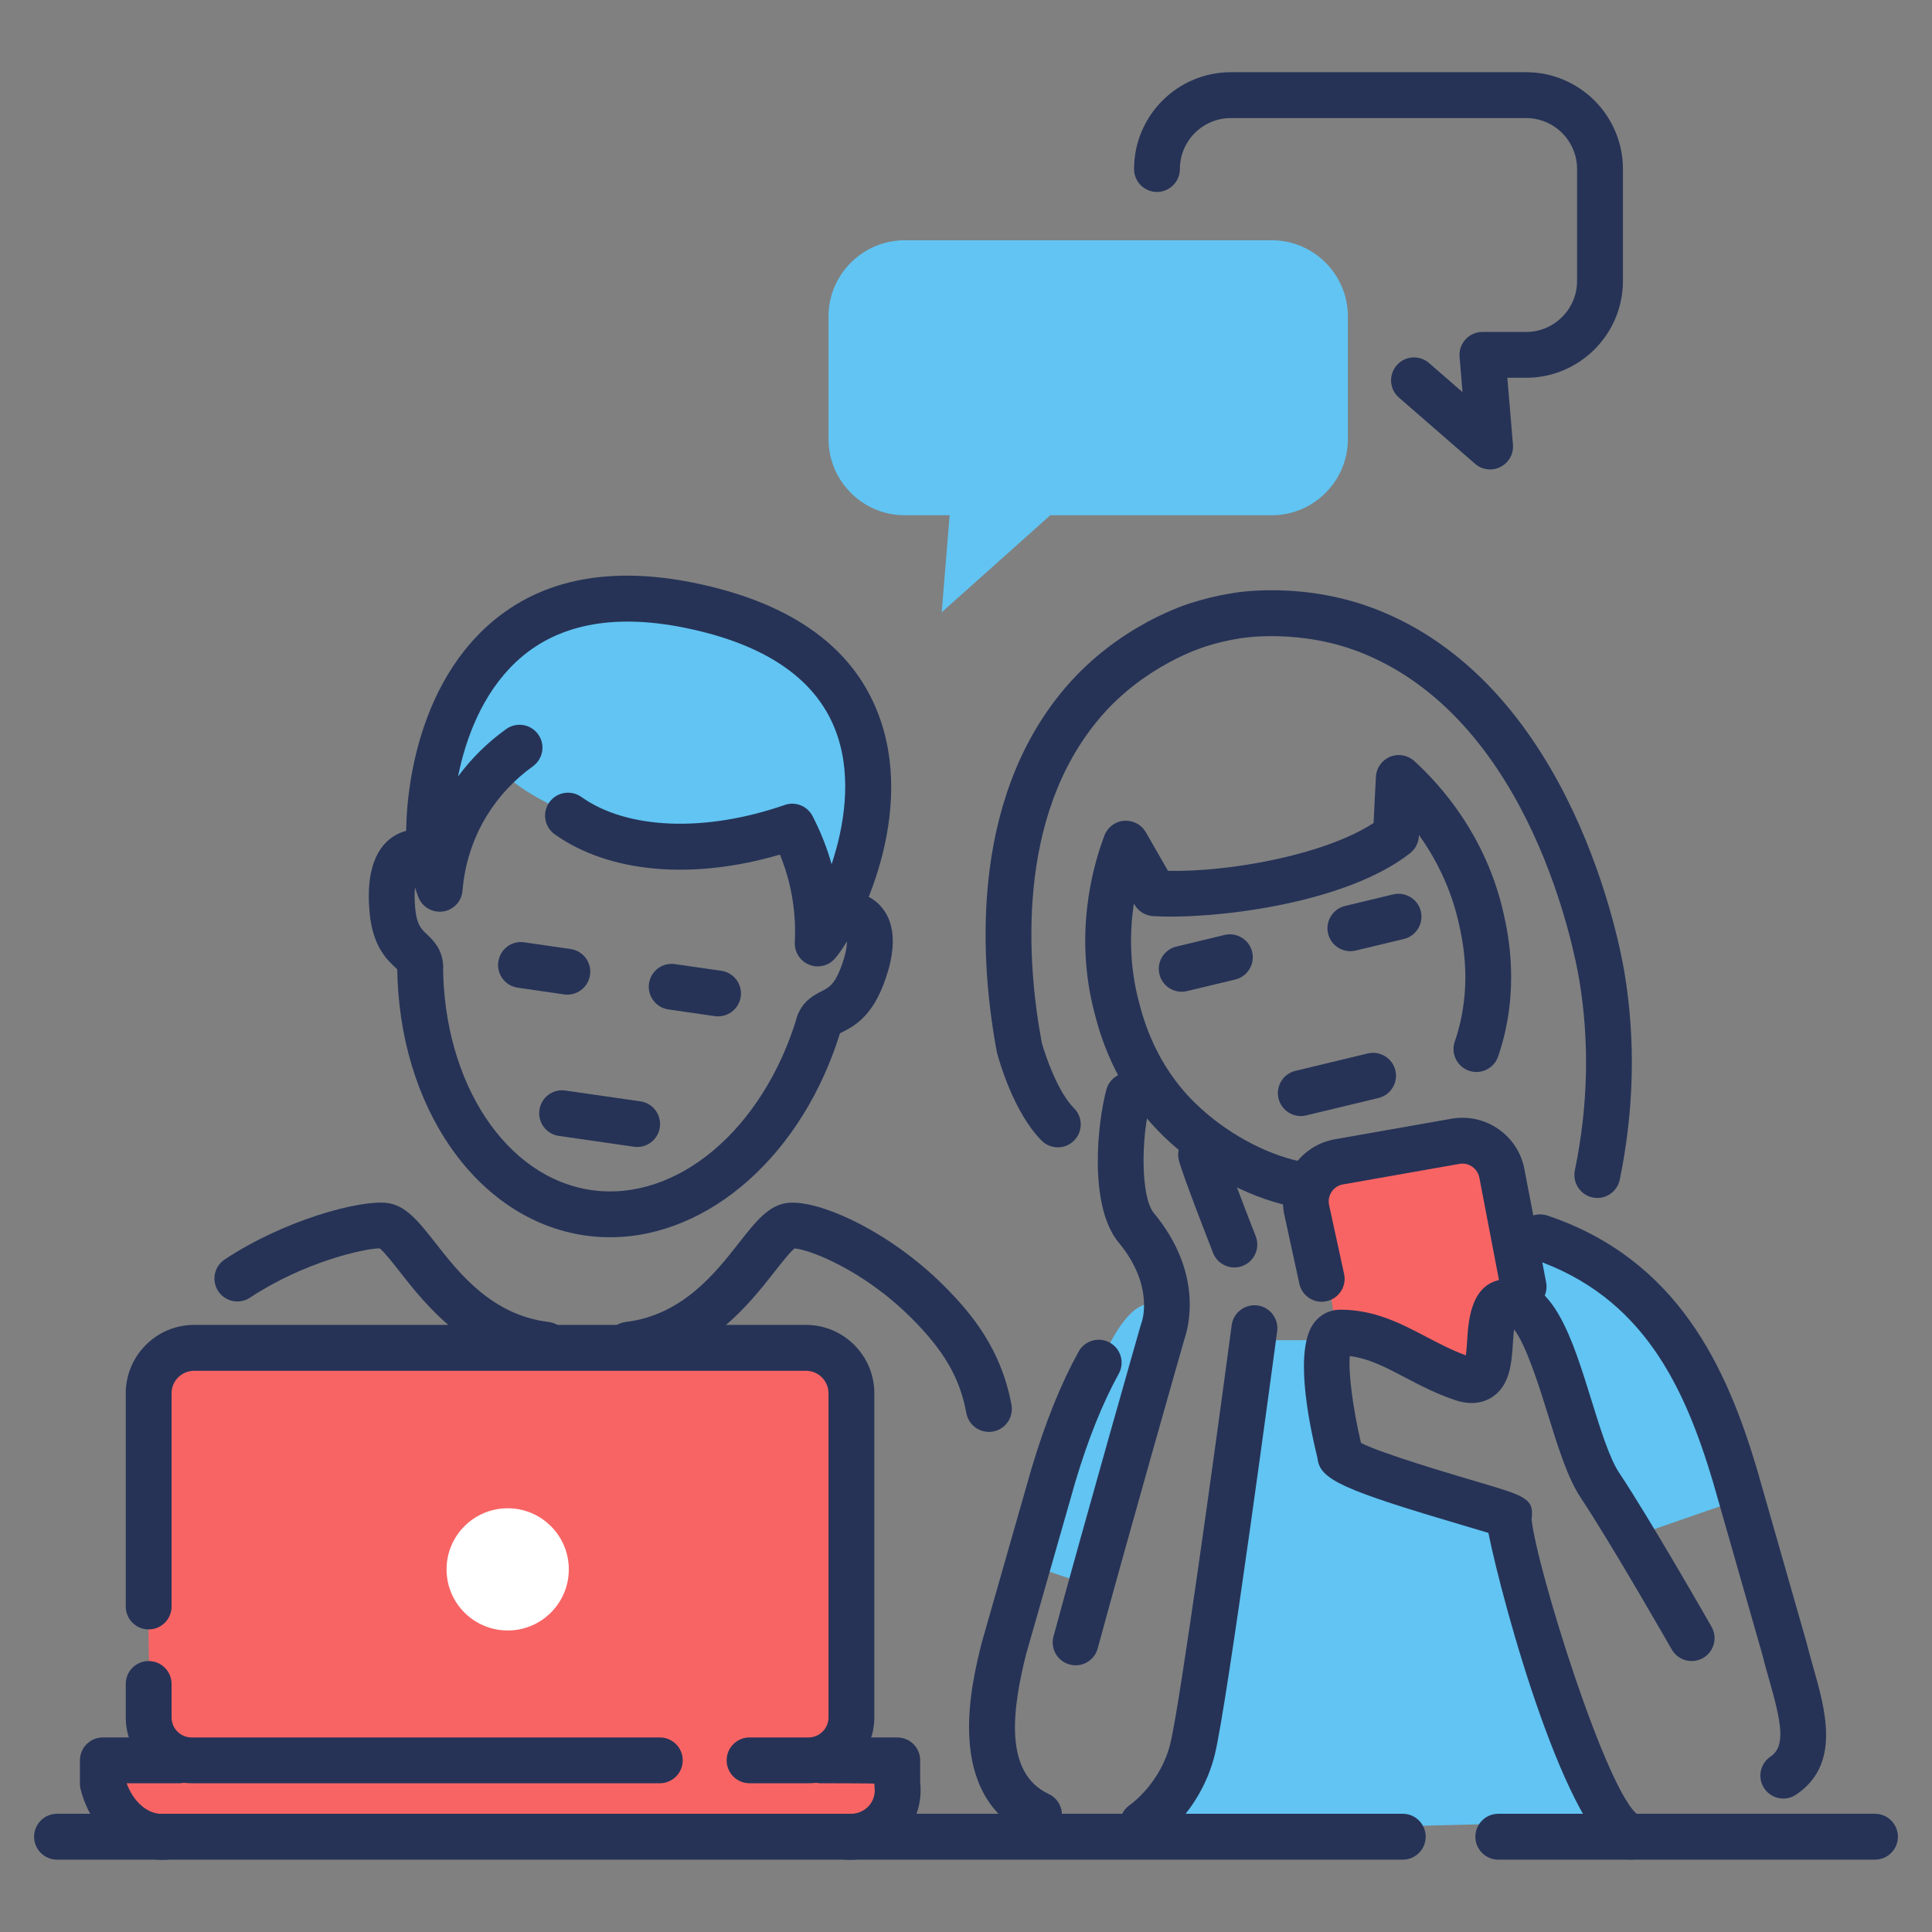 <?xml version="1.0" encoding="UTF-8"?> <!-- Creator: CorelDRAW 2018 (64-Bit) --> <svg xmlns="http://www.w3.org/2000/svg" xmlns:xlink="http://www.w3.org/1999/xlink" xml:space="preserve" width="61mm" height="61mm" style="shape-rendering:geometricPrecision; text-rendering:geometricPrecision; image-rendering:optimizeQuality; fill-rule:evenodd; clip-rule:evenodd" viewBox="0 0 6100 6100"><rect x="0" y="0" width="6100" height="6100" fill="#808080" stroke="none"/> <defs> <style type="text/css"> <![CDATA[ .fil0 {fill:#263357;fill-rule:nonzero} .fil1 {fill:#61C4F2;fill-rule:nonzero} .fil2 {fill:#F86464;fill-rule:nonzero} .fil3 {fill:white;fill-rule:nonzero} ]]> </style> </defs> <g id="Слой_x0020_1">  <g id="_2162201081328"> <path class="fil0" d="M4704.92 1482.19c-17.11,0 -34.04,-6.01 -47.47,-17.72l-240.39 -209.07c-30.26,-26.1 -33.42,-71.85 -7.15,-102.07 26.11,-30.09 71.86,-33.39 102.08,-7.11l105.72 91.94 -9.34 -111.73c-1.72,-20.12 5.08,-40.04 18.83,-54.92 13.62,-15.04 32.93,-23.42 53.19,-23.42l138 0c88.79,0 160.95,-72.33 160.95,-160.95l0 -353.42c0,-88.75 -72.16,-160.94 -160.95,-160.94l-932.15 0c-88.79,0 -160.95,72.19 -160.95,160.94 0,39.91 -32.45,72.33 -72.33,72.33 -40.05,0 -72.34,-32.42 -72.34,-72.33 0,-168.54 137.08,-305.75 305.62,-305.75l932.15 0c168.54,0 305.76,137.21 305.76,305.75l0 353.42c0,168.54 -137.22,305.61 -305.76,305.61l-59.2 0 17.72 210.96c2.54,29.44 -13.13,57.29 -39.4,70.58 -10.27,5.22 -21.5,7.9 -32.59,7.9z"></path> <path class="fil1" d="M2856.26 1626.86l142.13 0 -25.18 306.37 342.95 -306.37 699.39 0c132.13,0 240.22,-108.09 240.22,-240.42l0 -387.43c0,-132.3 -108.09,-240.39 -240.22,-240.39l-1159.29 0c-132.3,0 -240.39,108.09 -240.39,240.39l0 387.43c0,132.33 108.09,240.42 240.39,240.42z"></path> <path class="fil2" d="M474.73 5491.74l-150.03 48.89 83.03 234.4 2385.4 -21.39 39.71 -213.01 -161.57 -45.89c0,0 40.98,-1232.21 -7.14,-1232.21 -48.26,0 -2124.49,-65.53 -2170.55,0 -46.25,65.53 -18.85,1229.21 -18.85,1229.21z"></path> <path class="fil1" d="M3668.14 5784.68l1389.24 -34.2c0,0 -306.26,-945.9 -320.01,-959.68 -6.66,-6.8 -214.76,-38.77 -429.53,-166.81 -91.16,-54.27 -100.19,-392.48 -100.19,-392.48l-241.18 0 -172.66 1196.76 -125.67 356.41z"></path> <path class="fil1" d="M5125.9 4861.7l335.81 -116.47c0,0 -191.97,-872.81 -616.9,-815.69 -48.26,0 -20.57,187.22 -20.57,187.22l301.66 744.94z"></path> <path class="fil1" d="M3291.16 4955.08l144.66 48.26c0,0 278.07,-884.21 202.58,-886.58 -187.4,-18.2 -347.24,838.32 -347.24,838.32z"></path> <polygon class="fil2" points="4148.64,3738.99 4678.81,3617.13 4806.68,4013.28 4617.57,4352.1 4209.71,4141.14 "></polygon> <path class="fil1" d="M1385.55 2506.78c158.41,-35 171.39,-96.69 207.18,-62.51 108.25,103.65 354.01,190.55 519.38,219.33 119.98,21.06 242.31,-48.08 339.82,-36.54 86.73,68.69 163.32,184.99 184.21,210.33 42.1,-158.74 74.69,-395.97 39.22,-531.61 -49.05,-188.49 -194.33,-334.08 -494.72,-379.35 -733.06,-110.29 -822.46,566.57 -795.09,580.35z"></path> <path class="fil0" d="M2083.16 5630.37l-1478.3 0c-114.58,0 -207.8,-93.22 -207.8,-207.8l0 -105.71c0,-40.05 32.4,-72.34 72.33,-72.34 40.02,0 72.31,32.29 72.31,72.34l0 105.71c0,34.83 28.33,63.16 63.16,63.16l1478.3 0c40.05,0 72.47,32.26 72.47,72.31 0,39.9 -32.42,72.33 -72.47,72.33z"></path> <path class="fil0" d="M2552.71 5630.37l-186.09 0c-40.05,0 -72.33,-32.43 -72.33,-72.33 0,-40.05 32.28,-72.31 72.33,-72.31l186.09 0c34.83,0 63.16,-28.33 63.16,-63.16l0 -1023.48c0,-39.23 -31.98,-71.03 -71.06,-71.03l-1931.88 0c-39.26,0 -71.23,31.8 -71.23,71.03l0 673.25c0,39.88 -32.29,72.33 -72.31,72.33 -39.93,0 -72.33,-32.45 -72.33,-72.33l0 -673.25c0,-119.01 96.86,-215.87 215.87,-215.87l1931.88 0c119.01,0 215.73,96.86 215.73,215.87l0 1023.48c0,114.58 -93.22,207.8 -207.83,207.8z"></path> <path class="fil0" d="M5919.88 5871.55l-1189.31 0c-39.9,0 -72.33,-32.43 -72.33,-72.3 0,-40.05 32.43,-72.5 72.33,-72.5l1189.31 0c40.05,0 72.47,32.45 72.47,72.5 0,39.87 -32.42,72.3 -72.47,72.3z"></path> <path class="fil0" d="M4429.08 5871.55l-4249.07 0c-39.96,0 -72.36,-32.43 -72.36,-72.3 0,-40.05 32.4,-72.5 72.36,-72.5l4249.07 0c39.88,0 72.3,32.45 72.3,72.5 0,39.87 -32.42,72.3 -72.3,72.3z"></path> <path class="fil0" d="M2683.77 5872.03c-6.32,0 -12.67,-0.14 -18.99,-0.79 -39.88,-3.16 -69.48,-37.99 -66.32,-77.87 3.16,-39.87 38.47,-69.31 77.86,-66.29 25.48,1.73 49.39,-6.65 65.67,-23.9 15.53,-16.45 22.33,-38.46 19.17,-61.89 -0.31,-3.33 -0.62,-6.49 -0.62,-9.65 0,-1.27 -168.88,-1.27 -168.88,-1.27 -39.88,0 -72.33,-32.43 -72.33,-72.33 0,-40.05 32.45,-72.31 72.33,-72.31l241.18 0c40.04,0 72.5,32.26 72.5,72.31l0 69.17c7.11,65.05 -13.94,128.8 -58.42,175.51 -42.24,44.62 -100.95,69.31 -163.15,69.31z"></path> <path class="fil0" d="M512.26 5872.03c-117.54,0 -224.13,-90.84 -257.66,-222.5 -1.5,-5.87 -2.26,-11.88 -2.26,-17.89l0 -73.6c0,-40.05 32.4,-72.31 72.36,-72.31l241.21 0c39.88,0 72.33,32.26 72.33,72.31 0,39.9 -32.45,72.33 -72.33,72.33l-166.02 0c19.16,53.65 63.38,100.67 119.04,96.71 39.7,-3.02 74.69,26.42 77.86,66.29 3.3,39.88 -26.44,74.71 -66.32,77.87 -6.18,0.48 -12.19,0.79 -18.21,0.79z"></path> <path class="fil0" d="M3730.96 3131.26c-32.59,0 -62.34,-22.15 -70.24,-55.37 -9.34,-38.94 14.56,-77.86 53.48,-87.2l152.08 -36.72c38.78,-9.2 77.86,14.71 87.21,53.48 9.34,38.95 -14.56,77.87 -53.34,87.21l-152.23 36.55c-5.56,1.44 -11.26,2.05 -16.96,2.05z"></path> <path class="fil0" d="M4263.53 3003.25c-32.77,0 -62.37,-22.32 -70.27,-55.57 -9.34,-38.77 14.56,-77.86 53.34,-87.2l152.25 -36.55c38.75,-9.17 77.87,14.57 87.18,53.34 9.34,38.92 -14.56,78 -53.31,87.35l-152.26 36.57c-5.7,1.41 -11.4,2.06 -16.93,2.06z"></path> <path class="fil0" d="M4107.01 3523.77c-32.59,0 -62.2,-22.32 -70.27,-55.57 -9.34,-38.77 14.57,-77.86 53.48,-87.17l228.23 -54.92c38.92,-9.03 77.86,14.7 87.21,53.48 9.31,38.77 -14.57,77.86 -53.34,87.2l-228.23 54.92c-5.68,1.27 -11.37,2.06 -17.08,2.06z"></path> <path class="fil0" d="M5043.43 3782.36c-4.91,0 -9.82,-0.48 -14.73,-1.57 -39.08,-7.94 -64.23,-46.23 -56.33,-85.49 41.8,-202.71 46.54,-404.81 14.08,-600.58 -13.77,-82.13 -148.44,-808.55 -677.03,-1029.33 -202.75,-84.66 -395.02,-49.86 -396.77,-49.53 -37.82,6.01 -72.95,14.57 -107.13,25.63 -4.12,1.27 -191.17,57.77 -333.16,225.38 -266.49,314.44 -229.63,775.78 -183.24,1024.72 11.72,42.73 50.94,156.35 101.91,207.48 28.34,28.17 28.34,74.06 0,102.23 -28.16,28.33 -74.08,28.33 -102.24,0 -88.93,-88.93 -135.3,-256.2 -140.21,-275.05 -0.48,-1.72 -0.79,-3.47 -1.27,-5.22 -51.28,-273.47 -91.64,-786.26 214.6,-1147.72 171.39,-202.26 391.85,-267.46 401.2,-270.13 38.91,-12.68 81.64,-22.95 124.54,-29.75 7.14,-1.44 232.97,-43.69 477.65,58.53 600.27,250.69 748.88,1048.8 763.76,1139.02 35.44,213.5 30.37,433.32 -14.88,653.62 -7.11,34.17 -37.19,57.76 -70.75,57.76z"></path> <path class="fil0" d="M4088.16 3809.74c-5.05,0 -10.13,-0.65 -15.35,-1.75 -137.83,-29.75 -286.28,-111.42 -397.22,-218.55 -158.27,-152.73 -204.94,-333.29 -220.29,-392.65 -63.79,-244.51 -7.46,-455.15 31.8,-558.98 9.96,-26.1 34.01,-44.14 61.72,-46.37 28.65,-1.72 54.61,11.57 68.52,35.62 23.74,40.84 47.16,81.64 70.44,122.48 189.11,4.43 493.46,-49.05 649.18,-151.12 2.2,-48.6 4.6,-97.35 7.29,-146.25 1.57,-27.86 18.99,-52.21 44.78,-62.82 25.63,-10.61 55.37,-5.53 76.12,13.29 82.15,74.53 228.05,236.44 282.63,483.32 13.33,59.83 53.68,241.98 -17.69,449.8 -12.98,37.81 -54.13,57.91 -91.95,44.93 -37.84,-12.96 -57.94,-54.13 -44.95,-91.95 58.08,-169.16 25.48,-316.19 13.29,-371.42 -25.65,-116.02 -75.32,-209.86 -126.46,-281.09 0,1.27 -0.15,2.54 -0.15,3.95 -0.95,21.05 -11.08,40.53 -27.54,53.51 -207.62,163.18 -630.67,210 -811.87,198.76 -24.39,-1.41 -46.37,-15.18 -58.4,-36.23 -0.65,-1.27 -1.44,-2.37 -2.05,-3.64 -12.99,86.72 -14.74,192.92 15.18,307.98 14.25,54.75 51.92,200.37 180.9,324.75 92.25,89.26 214.76,156.99 327.28,181.34 39.09,8.42 63.92,46.85 55.54,85.97 -7.28,33.86 -37.33,57.12 -70.75,57.12z"></path> <path class="fil0" d="M5148.84 5871.55c-7.9,0 -15.83,-1.1 -23.59,-3.78 -176.13,-58.73 -380.63,-803.02 -425.86,-1027.91 -19.79,-6.02 -45.27,-13.44 -69.18,-20.58 -389.31,-114.89 -464.01,-147.35 -470.34,-215.24 -31.66,-128.5 -72.98,-348.01 -10.13,-428.55 20.4,-26.13 49.53,-40.36 81.98,-40.36 108.09,0 191.18,43.52 271.41,85.6 39.88,20.91 80.89,42.42 125.03,58.56 2.22,-15.5 3.46,-35.76 4.42,-50.01 3.96,-61.89 12.05,-190.69 129.76,-190.69 143.88,0 201.65,186.57 262.89,383.92 27.71,89.44 56.5,181.69 86.72,227.13 96.72,145.12 284.08,472.71 291.98,486.65 19.82,34.63 7.76,78.8 -26.89,98.75 -34.66,19.62 -78.79,7.76 -98.74,-27.06 -1.9,-3.33 -192.76,-337.11 -286.77,-478.1 -41.96,-62.85 -72.33,-160.81 -104.44,-264.47 -23.43,-75.63 -68.7,-221.4 -106.85,-267.93 -1.41,13.77 -2.51,29.43 -3.33,40.97 -3.95,62.99 -8.38,134.22 -64.55,172.04 -22.48,15.04 -61.09,29.13 -117.6,10.3 -59.99,-20.12 -110.31,-46.37 -158.88,-71.85 -60.79,-31.98 -114.27,-60 -174.1,-67.28 -4.91,50.66 9.34,164.28 35.31,274.11 63.13,32.94 286.28,98.75 374.1,124.72 143.71,42.58 173.62,51.28 164.45,115.71 14.87,151.6 240.56,875.63 338.68,935.77 37.96,12.67 56.82,52.85 44.14,90.84 -9.96,30.09 -39.08,48.74 -69.62,48.74z"></path> <path class="fil0" d="M5630.58 5678.66c-23.42,0 -46.37,-11.4 -60.28,-32.29 -22.18,-33.24 -13.15,-78.2 20.1,-100.36 50.46,-33.69 31.8,-114.74 -5.08,-244.51 -7.6,-26.58 -15.19,-53.33 -21.68,-79.75l-155.89 -545.38c-88.31,-294.04 -218.38,-583.17 -567.82,-701.25 -37.85,-12.65 -58.11,-53.79 -45.27,-91.64 12.64,-37.99 53.65,-58.22 91.61,-45.41 412.74,139.42 565.47,481.43 660.27,797.63l156.85 548.68c6.81,27.24 13.92,52.38 21.03,77.56 39.42,138 88.33,309.87 -53.79,404.53 -12.36,8.21 -26.27,12.19 -40.05,12.19z"></path> <path class="fil0" d="M3280.4 5802.24c-10.13,0 -20.57,-2.23 -30.53,-6.8 -270.62,-126.3 -183.13,-476.83 -150.2,-608.83l157.17 -549.95c44,-146.87 92.56,-267.32 148.75,-369.22 19.31,-34.97 63.31,-47.64 98.3,-28.51 34.97,19.33 47.78,63.33 28.48,98.3 -51.11,92.87 -95.93,204.15 -136.74,340.1l-156.2 546.79c-41.94,168.4 -72.5,373 71.68,440.12 36.24,16.93 51.9,59.99 34.97,96.23 -12.34,26.25 -38.44,41.77 -65.68,41.77z"></path> <path class="fil0" d="M3608.65 5830.71c-23.42,0 -46.37,-11.23 -60.31,-32.11 -22.15,-33.22 -13.29,-77.86 19.64,-100.19 2.51,-1.72 95.73,-67.73 126.92,-192.27 30.05,-120.76 140.06,-917.77 194.02,-1322.27 5.22,-39.56 41.62,-67.11 81.36,-62.2 39.57,5.39 67.39,41.8 62.2,81.36 -6.49,48.1 -157.65,1179.5 -197.21,1338.08 -45.41,181.68 -180.9,273.63 -186.6,277.44 -12.34,8.24 -26.25,12.16 -40.02,12.16z"></path> <path class="fil0" d="M3396.08 5257.99c-6.15,0 -12.5,-0.79 -18.99,-2.54 -38.43,-10.45 -61.24,-50.15 -50.8,-88.79 96.86,-357.82 273.5,-976.46 275.39,-982.62 0.62,-2.54 1.58,-5.08 2.54,-7.62 1.41,-3.78 41.46,-116.3 -72.33,-253.51 -95.59,-115.71 -66.64,-379.84 -38.61,-482.7 10.44,-38.61 50.15,-61.41 88.78,-50.83 38.61,10.47 61.24,50.18 50.8,88.81 -30.7,112.66 -31.83,301.16 10.62,352.29 157.61,190.22 107.91,363.19 96.68,395.64 -12.19,42.42 -180.59,632.73 -274.28,978.39 -8.7,32.25 -37.82,53.48 -69.8,53.48z"></path> <path class="fil0" d="M2585.81 3304.4c-7.93,0 -16,-1.27 -23.9,-3.94 -37.68,-13.3 -57.63,-54.59 -44.48,-92.26 16.94,-48.29 54.13,-67.11 76.46,-78.35 21.81,-11.23 39.23,-19.95 58.39,-67.9 21.36,-53.96 22.77,-83.22 21.36,-96.69 -34.04,12.34 -73.6,-2.05 -90.23,-35.13 -18.03,-35.62 -4.74,-78.82 30.88,-96.72 53.65,-27.2 115.2,-20.09 156.83,18.07 40.36,36.85 75.8,112.69 15.52,263.95 -39.4,98.78 -94.35,126.63 -127.25,143.4 -2.85,1.43 -5.53,2.7 -8.07,3.98 -12.03,25.79 -37.99,41.59 -65.51,41.59z"></path> <path class="fil0" d="M1326.51 3122.74c-35.9,0 -66.15,-26.44 -71.54,-61.58 -1.89,-1.89 -4.26,-3.95 -6.46,-6.01 -26.93,-25.31 -71.85,-67.73 -81.54,-173.45 -15.18,-162.22 40.39,-224.9 89.61,-248.94 50.63,-24.7 111.56,-14.09 155.41,27.06 29.1,27.38 30.54,73.13 3.17,102.22 -25.8,27.71 -68.21,30.4 -97.34,7.45 -5.22,12.51 -12.19,40.98 -6.8,98.92 4.74,51.28 18.82,64.57 36.71,81.5 18.21,17.08 48.57,45.75 51.12,96.86 2.05,39.88 -28.82,73.74 -68.7,75.8 -1.24,0.17 -2.37,0.17 -3.64,0.17z"></path> <path class="fil0" d="M1926.16 3906.42c-26.41,0 -53,-1.88 -79.58,-5.67 -340.58,-49.24 -589.69,-406.58 -592.37,-850.03 -0.17,-39.88 31.94,-72.47 71.99,-72.64 40.19,0 72.5,31.97 72.65,71.85 2.23,371.11 199.24,668.79 468.28,707.57 269.51,38.64 542.21,-191 649.34,-546.31 11.58,-38.3 51.76,-59.66 90.06,-48.43 38.3,11.57 59.97,51.93 48.43,90.22 -117.91,391.38 -416.22,653.44 -728.8,653.44z"></path> <path class="fil0" d="M2267.22 3208.99c-3.33,0 -6.8,-0.17 -10.27,-0.65l-146.41 -21.2c-39.57,-5.7 -67.09,-42.41 -61.39,-81.84 5.7,-39.54 42.56,-67.39 81.96,-61.21l146.39 21.02c39.56,5.7 66.96,42.42 61.26,81.82 -5.22,36.09 -36.09,62.06 -71.54,62.06z"></path> <path class="fil0" d="M1791.49 3140.43c-3.47,0 -6.97,-0.3 -10.44,-0.75l-146.39 -21.23c-39.56,-5.7 -67.11,-42.41 -61.24,-81.98 5.67,-39.57 41.77,-67.08 81.82,-61.24l146.52 21.22c39.43,5.67 66.97,42.39 61.1,81.95 -5.05,35.93 -36.06,62.03 -71.37,62.03z"></path> <path class="fil0" d="M2011.96 3621.42c-3.5,0 -6.97,-0.31 -10.44,-0.79l-237.09 -34.18c-39.57,-5.7 -66.95,-42.45 -61.25,-82.01 5.71,-39.57 42.42,-67.25 81.99,-61.21l236.92 34.14c39.56,5.71 66.94,42.45 61.24,82.02 -5.08,36.06 -36.09,62.03 -71.37,62.03z"></path> <path class="fil0" d="M2581.7 3051.2c-9.18,0 -18.38,-1.75 -27.24,-5.39 -28.48,-11.54 -46.51,-40.04 -44.93,-70.75 3.3,-64.71 -3.02,-129.14 -18.85,-191.63 -7.42,-28.98 -16.76,-57.46 -28.17,-85.17 -276.62,81.05 -538.89,58.25 -711.07,-64.09 -32.59,-23.26 -40.18,-68.35 -17.07,-100.95 23.25,-32.45 68.35,-40.22 100.95,-17.1 144.8,103.03 390.76,112.69 642.24,25.48 33.69,-11.88 71.2,2.99 87.82,34.8 25.32,48.77 45.58,99.88 60.31,152.26 39.4,-118.54 64.1,-269.83 18.18,-406.25 -58.23,-173.14 -221.09,-287.89 -483.95,-340.75 -227.44,-45.72 -406.25,-9.17 -531.27,108.88 -106.67,100.66 -158.43,241.83 -182.48,361.15 42.25,-57.12 93.05,-107.44 151.92,-149.69 32.45,-23.28 77.55,-16 100.98,16.45 23.42,32.43 15.97,77.53 -16.46,100.98 -59.52,42.87 -108.74,95.73 -146.24,157.14 -43.21,70.89 -69.48,152.26 -75.97,235.34 -2.69,33.87 -28.48,61.41 -62.03,65.98 -33.56,4.6 -66.16,-14.56 -77.87,-46.37 -16.45,-43.99 -27.99,-89.57 -34.66,-135.15 -11.88,-84.18 -6.32,-475.11 243.42,-711.07 161.25,-152.23 383.13,-201.14 659.31,-145.59 317.15,63.95 516.4,210.81 592.37,436.5 108.71,322.37 -81.33,678.44 -144.97,750.47 -13.92,15.97 -33.87,24.52 -54.27,24.52z"></path> <path class="fil0" d="M4810.49 4135.13c-34.03,0 -64.43,-24.07 -71.06,-58.73l-68.24 -356.54c-2.68,-15.19 -10.58,-27.55 -22.63,-35.93 -11.85,-8.38 -26.25,-11.71 -40.33,-9.2l-368.13 64.91c-14.24,2.37 -26.58,10.27 -34.96,22.29 -8.41,12.02 -11.57,26.3 -9.2,40.53l47.81 219.81c8.55,39.09 -16.31,77.56 -55.23,86.11 -39.43,8.69 -77.72,-16.45 -86.11,-55.4l-48.43 -222.67c-9.65,-54.92 2.07,-107.78 32.6,-151.29 30.56,-43.69 76.14,-72.82 128.35,-81.99l368.13 -64.88c52.21,-9.03 105.07,2.68 148.61,33.22 43.66,30.56 72.64,76.14 81.81,128.35l68.21 355.31c7.43,39.26 -18.37,77.24 -57.59,84.83 -4.61,0.79 -9.2,1.27 -13.61,1.27z"></path> <path class="fil0" d="M3897.33 4001.87c-28.82,0 -56.19,-17.41 -67.28,-46.06 -9.48,-24.21 -93.22,-238.18 -107.61,-290.71 -10.44,-38.46 12.19,-78.2 50.8,-88.78 38.47,-10.61 78.34,12.16 88.95,50.8 9.17,33.86 67.73,187.22 102.53,276 14.56,37.2 -3.78,79.14 -40.98,93.7 -8.55,3.47 -17.55,5.05 -26.41,5.05z"></path> <path class="fil0" d="M3122.31 4520.95c-34.35,0 -64.74,-24.36 -71.23,-59.35 -20.1,-110.15 -70.25,-196.87 -172.81,-299.4 -154.62,-154.63 -324.29,-217.31 -369.7,-220.47 -13.91,11.09 -40.84,45.41 -60.93,70.89 -86.24,110.01 -216.51,276.18 -454.68,304.97 -40.52,4.29 -75.8,-23.4 -80.57,-63.14 -4.74,-39.73 23.59,-75.66 63.16,-80.54 178.67,-21.53 282.5,-153.83 358.3,-250.55 52.21,-66.46 93.39,-119.15 153.84,-125.5 101.12,-10.11 322.99,91.97 492.83,261.92 87.18,87.21 180.7,200.04 213.02,375.72 7.11,39.42 -18.85,77.07 -58.11,84.35 -4.43,0.79 -8.86,1.1 -13.12,1.1z"></path> <path class="fil0" d="M1723.59 4318.07c-2.85,0 -5.84,-0.15 -8.69,-0.48 -238.33,-28.79 -368.61,-194.96 -454.85,-304.97 -20.26,-25.79 -47.33,-60.28 -61.24,-71.2 -48.6,0.45 -239.15,42.9 -409.44,155.73 -33.22,21.98 -78.17,13.12 -100.16,-20.27 -22.15,-33.38 -13.15,-78.34 20.24,-100.32 187.56,-124.23 422.9,-187.56 510.56,-178.7 60.47,6.35 101.76,59.04 154,125.5 75.63,96.72 179.46,229.02 358.13,250.55 39.74,4.88 67.9,40.81 63.16,80.54 -4.43,36.72 -35.62,63.62 -71.71,63.62z"></path> <path class="fil3" d="M1603 4762.16c-106.68,0 -193.06,86.42 -193.06,192.92 0,106.51 86.38,192.93 193.06,192.93 106.51,0 192.92,-86.42 192.92,-192.93 0,-106.5 -86.41,-192.92 -192.92,-192.92z"></path> </g> </g> </svg> 